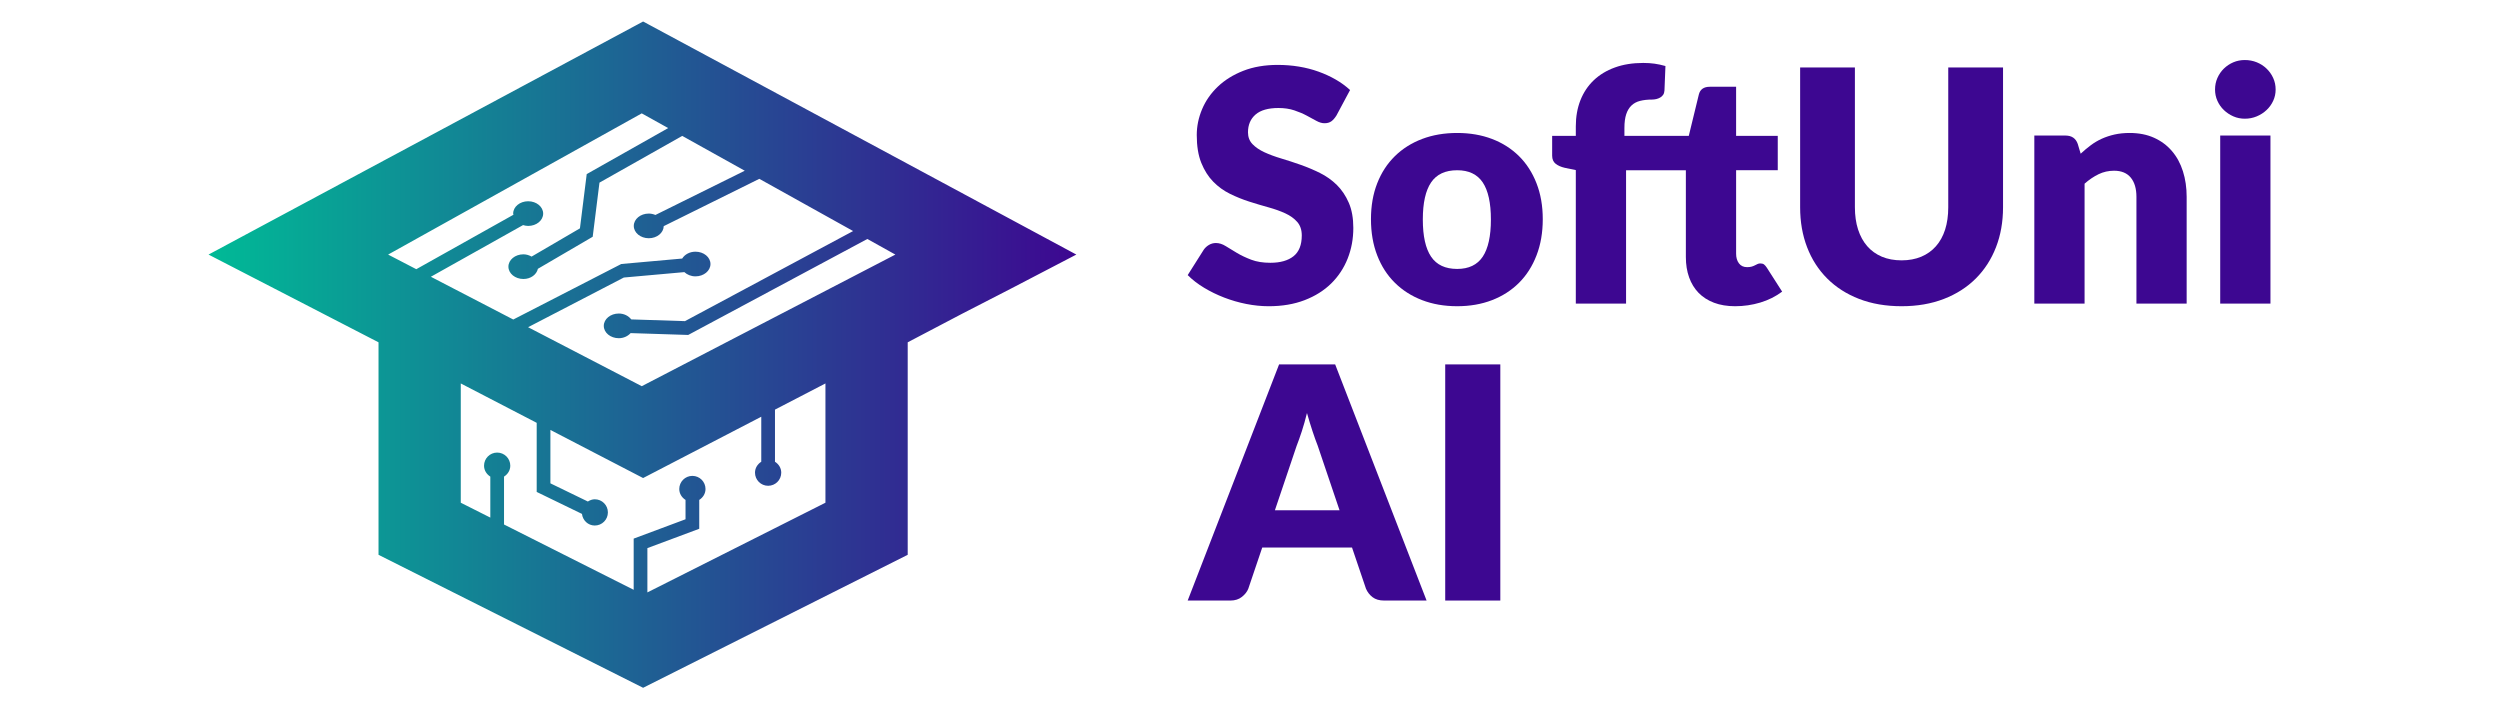 <?xml version="1.0" encoding="UTF-8"?>
<svg width="114" height="32" id="Layer_1" data-name="Layer 1" xmlns="http://www.w3.org/2000/svg" xmlns:xlink="http://www.w3.org/1999/xlink" version="1.1" viewBox="0 0 781 255">
  <defs>
    <style>
      .cls-1 {
        fill: #3d0791;
      }

      .cls-1, .cls-2 {
        stroke-width: 0px;
      }

      .cls-2 {
        fill: url(#linear-gradient);
      }
    </style>
    <linearGradient id="linear-gradient" x1="12.055" y1="128.87" x2="327.393" y2="128.87" gradientUnits="userSpaceOnUse">
      <stop offset="0" stop-color="#00ba96"/>
      <stop offset="1" stop-color="#3d0791"/>
    </linearGradient>
  </defs>
  <path class="cls-2" d="M169.973,7.816L12.055,92.504l61.773,31.883v77.216l96.146,48.322,96.146-48.322v-77.216l19.927-10.462,17.436-8.967,23.912-12.454L169.973,7.816ZM236.229,182.672l-64.703,32.595v-16.095l18.842-7.03v-10.485c1.339-.844,2.278-2.266,2.278-3.966,0-2.633-2.135-4.768-4.768-4.768s-4.768,2.134-4.768,4.768c0,1.698.939,3.12,2.276,3.964v7.033l-18.842,7.03v18.604l-47.112-23.733v-17.402c1.338-.844,2.277-2.266,2.277-3.965,0-2.633-2.135-4.768-4.768-4.768s-4.768,2.135-4.768,4.768c0,1.699.939,3.121,2.277,3.965v14.893l-10.734-5.407v-43.34l27.588,14.313v25.109l16.446,7.982c.282,2.364,2.218,4.224,4.658,4.224,2.633,0,4.768-2.134,4.768-4.768s-2.134-4.768-4.768-4.768c-.941,0-1.769.343-2.508.814l-13.615-6.608v-19.402l33.686,17.476,42.938-22.276v16.36c-1.338.844-2.277,2.266-2.277,3.965,0,2.633,2.135,4.768,4.768,4.768s4.768-2.135,4.768-4.768c0-1.699-.939-3.121-2.277-3.965v-18.945l18.336-9.512v43.34ZM169.475,140.328l-41.299-21.431,34.79-18.05,21.993-1.968c.999.928,2.415,1.541,4.04,1.541,3.01,0,5.451-2.007,5.451-4.484s-2.44-4.483-5.451-4.483c-2.129,0-3.926,1.031-4.823,2.494l-22.142,1.982-39.244,20.174-29.944-15.538,33.506-18.777c.583.175,1.196.308,1.854.308,3.01,0,5.451-2.007,5.451-4.484s-2.44-4.483-5.451-4.483-5.451,2.007-5.451,4.483c0,.148.086.274.103.419l-35.307,19.786-10.237-5.312,92.161-51.311,9.604,5.347-29.598,16.716-2.464,19.717-17.563,10.262c-.868-.48-1.853-.826-2.977-.826-3.01,0-5.451,2.007-5.451,4.483s2.44,4.484,5.451,4.484c2.674,0,4.797-1.615,5.26-3.705l19.916-11.642,2.459-19.669,30.071-16.978,22.726,12.653-32.47,16.077c-.733-.302-1.53-.51-2.406-.51-3.01,0-5.451,2.007-5.451,4.483s2.44,4.484,5.451,4.484c2.972,0,5.367-1.962,5.429-4.394l34.733-17.197,34.085,18.977-61.098,32.733-19.521-.626c-.966-1.255-2.589-2.136-4.529-2.136-3.01,0-5.451,2.007-5.451,4.484s2.44,4.484,5.451,4.484c1.79,0,3.303-.756,4.296-1.853l20.931.668,65.092-34.874,10.185,5.67-92.161,47.824Z"/>
  <g>
    <path class="cls-1" d="M421.917,41.957c-.585.939-1.208,1.649-1.85,2.118-.652.47-1.486.705-2.502.705-.911,0-1.879-.283-2.923-.853-1.035-.566-2.214-1.208-3.527-1.912-1.313-.709-2.818-1.347-4.505-1.912-1.687-.57-3.614-.858-5.77-.858-3.738,0-6.508.796-8.339,2.387-1.821,1.591-2.732,3.738-2.732,6.451,0,1.725.546,3.158,1.649,4.299,1.093,1.136,2.54,2.118,4.323,2.943,1.792.824,3.834,1.582,6.125,2.267,2.3.69,4.649,1.452,7.036,2.296,2.396.848,4.745,1.836,7.045,2.976,2.291,1.141,4.333,2.593,6.125,4.356,1.783,1.768,3.221,3.916,4.323,6.451,1.102,2.53,1.649,5.583,1.649,9.159,0,3.963-.69,7.673-2.061,11.128s-3.364,6.47-5.972,9.039c-2.617,2.574-5.837,4.596-9.662,6.067-3.824,1.471-8.176,2.209-13.045,2.209-2.674,0-5.387-.278-8.157-.824-2.77-.551-5.444-1.328-8.042-2.329-2.588-1.002-5.023-2.185-7.294-3.561-2.281-1.375-4.265-2.904-5.952-4.596l5.885-9.302c.479-.666,1.093-1.227,1.86-1.677.767-.451,1.601-.681,2.502-.681,1.179,0,2.368.374,3.566,1.121,1.198.743,2.55,1.572,4.064,2.473,1.505.901,3.249,1.725,5.205,2.473,1.965.748,4.285,1.117,6.949,1.117,3.614,0,6.422-.791,8.425-2.382,2.003-1.591,3-4.112,3-7.567,0-2.003-.546-3.633-1.649-4.888-1.093-1.256-2.54-2.296-4.323-3.12-1.792-.824-3.824-1.553-6.096-2.181-2.281-.628-4.61-1.328-7.007-2.09-2.396-.767-4.735-1.711-7.007-2.828-2.281-1.121-4.313-2.593-6.096-4.419-1.792-1.826-3.23-4.102-4.333-6.829-1.102-2.727-1.649-6.096-1.649-10.103,0-3.216.652-6.36,1.946-9.422,1.294-3.062,3.201-5.789,5.713-8.186,2.511-2.392,5.588-4.309,9.24-5.742,3.652-1.433,7.841-2.147,12.547-2.147,2.626,0,5.195.206,7.687.618,2.492.412,4.86,1.021,7.093,1.826,2.243.805,4.333,1.764,6.278,2.885,1.936,1.117,3.681,2.387,5.205,3.796l-4.946,9.25Z"/>
    <path class="cls-1" d="M465.789,48.317c4.63,0,8.857.724,12.662,2.176,3.805,1.457,7.074,3.537,9.806,6.245,2.732,2.708,4.85,5.996,6.355,9.863,1.514,3.868,2.272,8.214,2.272,13.045,0,4.869-.757,9.254-2.272,13.16-1.505,3.911-3.623,7.227-6.355,9.954-2.732,2.727-6,4.831-9.806,6.302-3.805,1.471-8.032,2.209-12.662,2.209-4.678,0-8.924-.738-12.748-2.209-3.834-1.471-7.131-3.575-9.892-6.302-2.77-2.727-4.908-6.043-6.422-9.954-1.514-3.906-2.272-8.291-2.272-13.16,0-4.831.757-9.178,2.272-13.045,1.514-3.868,3.652-7.155,6.422-9.863,2.761-2.708,6.058-4.788,9.892-6.245,3.824-1.452,8.071-2.176,12.748-2.176ZM465.789,97.724c4.198,0,7.294-1.481,9.278-4.443,1.975-2.967,2.971-7.472,2.971-13.515s-.997-10.544-2.971-13.486c-1.984-2.947-5.08-4.419-9.278-4.419-4.323,0-7.476,1.471-9.48,4.419-2.003,2.943-3.01,7.438-3.01,13.486s1.006,10.548,3.01,13.515c2.003,2.962,5.157,4.443,9.48,4.443Z"/>
    <path class="cls-1" d="M567.142,61.861v30.328c0,1.414.335,2.583,1.026,3.503.69.925,1.677,1.385,2.971,1.385.671,0,1.227-.067,1.687-.206.451-.134.843-.292,1.169-.47.335-.177.652-.335.949-.47.288-.139.633-.206,1.026-.206.556,0,.997.125,1.323.379.335.259.681.661,1.035,1.208l5.54,8.66c-2.358,1.764-5.013,3.091-7.956,3.973-2.943.882-5.991,1.328-9.125,1.328-2.904,0-5.473-.427-7.687-1.27s-4.083-2.037-5.598-3.59c-1.505-1.553-2.655-3.427-3.441-5.627-.786-2.195-1.179-4.649-1.179-7.361v-31.564h-21.73v48.467h-18.26v-48.525l-4.007-.824c-1.371-.316-2.483-.805-3.326-1.476-.843-.666-1.265-1.649-1.265-2.943v-7.184h8.598v-3.475c0-3.494.566-6.657,1.677-9.48,1.121-2.828,2.732-5.243,4.831-7.246,2.099-2.003,4.658-3.551,7.687-4.654,3.019-1.098,6.46-1.649,10.304-1.649,1.495,0,2.866.091,4.122.268,1.256.173,2.569.46,3.949.853l-.355,8.89c-.038.628-.201,1.15-.47,1.562-.278.412-.642.748-1.093,1.002s-.93.441-1.438.561c-.518.115-1.026.173-1.534.173-1.61,0-3.048.158-4.304.474-1.256.312-2.3.872-3.144,1.677-.843.805-1.486,1.864-1.917,3.177-.431,1.318-.652,2.976-.652,4.98v2.885h23.388l3.652-15.02c.47-1.883,1.802-2.823,3.997-2.823h9.547v17.843h15.135v12.485h-15.135Z"/>
    <path class="cls-1" d="M627.27,94.604c2.665,0,5.051-.441,7.151-1.323,2.099-.887,3.882-2.152,5.329-3.801,1.457-1.649,2.569-3.662,3.336-6.034.757-2.377,1.141-5.075,1.141-8.099V24.522h19.908v50.825c0,5.262-.853,10.088-2.559,14.488-1.706,4.395-4.15,8.186-7.333,11.363-3.182,3.182-7.045,5.655-11.608,7.424-4.553,1.764-9.671,2.65-15.365,2.65-5.732,0-10.879-.887-15.432-2.65-4.553-1.768-8.416-4.241-11.598-7.424-3.182-3.177-5.617-6.968-7.304-11.363-1.687-4.4-2.53-9.226-2.53-14.488V24.522h19.899v50.768c0,3.024.383,5.722,1.15,8.095.767,2.377,1.879,4.4,3.326,6.067,1.457,1.668,3.23,2.943,5.329,3.829,2.099.882,4.486,1.323,7.16,1.323Z"/>
    <path class="cls-1" d="M692.344,55.856c1.179-1.102,2.396-2.123,3.652-3.062,1.256-.944,2.607-1.74,4.035-2.387,1.438-.647,2.981-1.16,4.649-1.534,1.677-.369,3.489-.556,5.454-.556,3.336,0,6.288.58,8.857,1.735,2.578,1.16,4.745,2.77,6.508,4.831,1.773,2.061,3.106,4.515,4.007,7.361.901,2.847,1.352,5.938,1.352,9.274v38.81h-18.25v-38.81c0-2.981-.69-5.31-2.061-6.978-1.38-1.668-3.403-2.502-6.067-2.502-2.003,0-3.882.422-5.627,1.265-1.745.843-3.441,1.994-5.09,3.446v43.579h-18.26v-61.072h11.311c2.272,0,3.767,1.021,4.476,3.062l1.054,3.537Z"/>
    <path class="cls-1" d="M763.188,32.535c0,1.452-.288,2.813-.882,4.093-.585,1.275-1.39,2.392-2.415,3.355-1.016.963-2.205,1.73-3.556,2.296-1.361.57-2.799.853-4.333.853-1.495,0-2.885-.283-4.179-.853-1.294-.566-2.444-1.332-3.451-2.296-.997-.963-1.783-2.08-2.348-3.355-.575-1.28-.853-2.641-.853-4.093,0-1.495.278-2.89.853-4.184.566-1.294,1.352-2.435,2.348-3.417,1.006-.978,2.157-1.745,3.451-2.296,1.294-.546,2.684-.824,4.179-.824,1.534,0,2.971.278,4.333.824,1.352.551,2.54,1.318,3.556,2.296,1.026.982,1.831,2.123,2.415,3.417.594,1.294.882,2.689.882,4.184ZM761.309,49.256v61.072h-18.26v-61.072h18.26Z"/>
    <path class="cls-1" d="M454.67,218.223h-15.432c-1.735,0-3.125-.403-4.179-1.208-1.064-.805-1.869-1.836-2.415-3.091l-5.071-14.958h-32.628l-5.061,14.958c-.431,1.098-1.208,2.09-2.329,2.976-1.112.882-2.502,1.323-4.15,1.323h-15.547l33.213-85.807h20.378l33.222,85.807ZM423.039,185.422l-7.946-23.498c-.594-1.495-1.217-3.249-1.888-5.272-.671-2.022-1.332-4.213-2.003-6.566-.585,2.396-1.217,4.61-1.879,6.652-.671,2.042-1.304,3.81-1.888,5.301l-7.889,23.383h23.493Z"/>
    <path class="cls-1" d="M481.46,218.223h-20.023v-85.807h20.023v85.807Z"/>
  </g>
</svg>